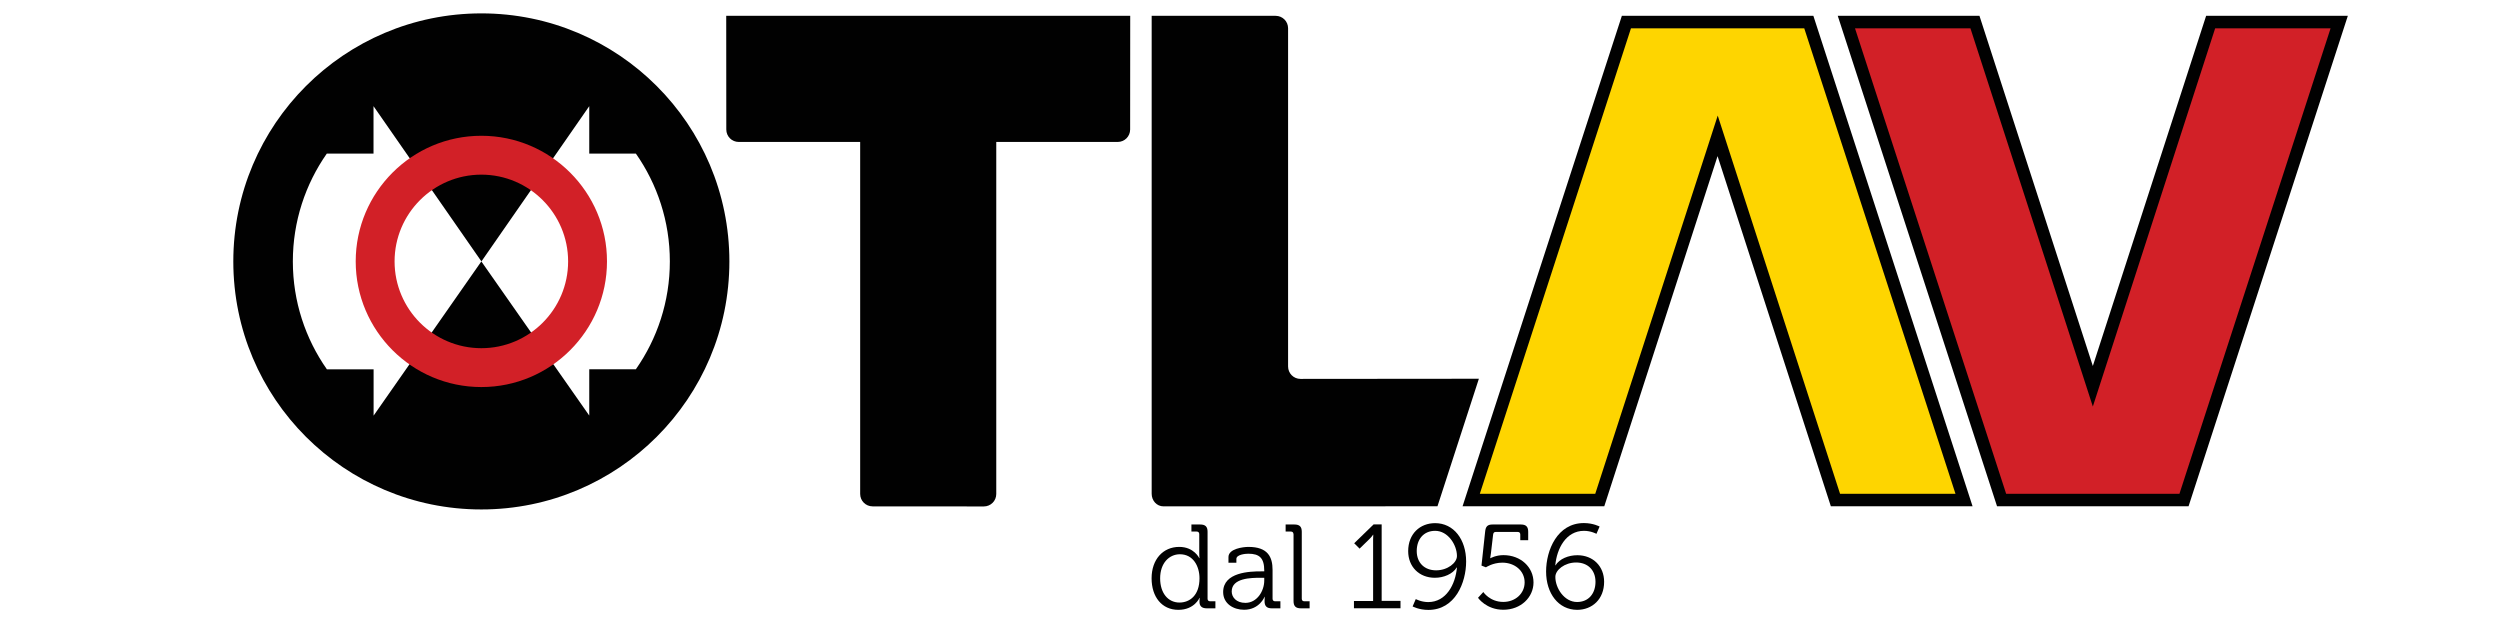 <?xml version="1.0" encoding="UTF-8"?>
<!-- Generator: Adobe Illustrator 24.1.1, SVG Export Plug-In . SVG Version: 6.00 Build 0)  -->
<svg xmlns="http://www.w3.org/2000/svg" xmlns:xlink="http://www.w3.org/1999/xlink" version="1.1" id="Warstwa_1" x="0px" y="0px" viewBox="0 0 3157.8 787.1" style="enable-background:new 0 0 3157.8 787.1;" xml:space="preserve">
<style type="text/css">
	.st0{clip-path:url(#SVGID_2_);fill:#010101;}
	.st1{clip-path:url(#SVGID_2_);fill:#FED500;}
	.st2{clip-path:url(#SVGID_2_);fill:#D22027;}
</style>
<g>
	<defs>
		<rect id="SVGID_1_" x="294.7" y="16.9" width="2670.8" height="753.3"></rect>
	</defs>
	<clipPath id="SVGID_2_">
		<use xlink:href="#SVGID_1_" style="overflow:visible;"></use>
	</clipPath>
	<path class="st0" d="M1454.7,20l156.6,0c8.7,0,15.7,7,15.7,15.7v427.2c0,8.7,7,15.7,15.7,15.7l225.3-0.2l-52.3,161.1l-346,0.1   c-8.7,0-15-7.3-15-15.9V20z"></path>
	<path class="st0" d="M921.3,330.2c0,173-140.3,313.3-313.3,313.3S294.7,503.3,294.7,330.2c0-173,140.3-313.3,313.3-313.3   S921.3,157.2,921.3,330.2 M412.9,466.5h59v58.5L608,330.2l136.3,194.7v-58.5h58.9c27-38.6,42.9-85.6,42.9-136.2   c0-50.6-15.9-97.6-42.9-136.2h-58.9v-59.9L608.1,330.2L471.8,134.1V194h-59c-27,38.6-42.9,85.6-42.9,136.2   C369.9,380.9,385.8,427.8,412.9,466.5"></path>
	<polygon class="st1" points="2053.7,25.1 1852.6,634.4 2021.4,634.4 2169.6,192.2 2317.8,634.4 2486.6,634.4 2285.4,25.1  "></polygon>
	<path class="st0" d="M2279,35.8L2470,623.7h-145.8l-139.5-431.3l-15-46.4l-15,46.4L2015,623.7h-145.8l190.9-587.9H2279z M2290.5,20   h-241.9l-201.2,619.5h179l143.1-442.3l143.1,442.3h179L2290.5,20z"></path>
	<polygon class="st2" points="2759.3,634.4 2960.5,25.1 2791.6,25.1 2643.4,467.4 2495.3,25.1 2326.4,25.1 2527.6,634.4  "></polygon>
	<path class="st0" d="M2943.8,35.8l-190.9,587.9H2534L2343.1,35.8h145.8l139.6,431.3l15,46.4l15-46.4L2798,35.8H2943.8z M2965.6,20   h-179l-143.1,442.3L2500.3,20h-179l201.2,619.5h241.9L2965.6,20z"></path>
	<path class="st0" d="M1086.5,179.3H933.1c-8.7,0-15.7-7-15.7-15.7L917.3,20h510.3l-0.1,143.6c0,8.7-7,15.7-15.7,15.7h-153.4V624   c0,8.7-7,15.7-15.7,15.7l-140.5-0.1c-8.7,0-15.7-7-15.7-15.7L1086.5,179.3L1086.5,179.3z"></path>
	<path class="st2" d="M608,220.6c60.4,0,109.6,49.2,109.6,109.6c0,60.5-49.2,109.6-109.6,109.6c-60.4,0-109.6-49.2-109.6-109.6   C498.4,269.8,547.6,220.6,608,220.6 M608,171.5c-87.5,0-158.7,71.2-158.7,158.7c0,87.5,71.2,158.7,158.7,158.7   c87.5,0,158.7-71.2,158.7-158.7C766.8,242.7,695.5,171.5,608,171.5"></path>
	<path class="st0" d="M1489.5,690.8c18.8,0,25.3,14.2,25.3,14.2h0.3c0,0-0.3-2.6-0.3-5.7v-24.6c0-2.1-1.2-3.3-3.4-3.3h-6.5v-8.9h11   c6.6,0,9.4,2.7,9.4,9.2v84.5c0,2.3,1.2,3.3,3.4,3.3h6.5v8.9h-10.8c-6.5,0-9.3-2.9-9.3-8.4c0-2.9,0.3-4.8,0.3-4.8h-0.3   c0,0-6.3,15.1-26.7,15.1c-20.8,0-33.8-16.3-33.8-39.8C1454.6,706.5,1469.1,690.8,1489.5,690.8 M1515.1,730.5   c0-15.4-8-30.4-24.7-30.4c-13.7,0-25,11.3-25,30.4c0,18.7,10,30.6,24.5,30.6C1502.9,761,1515.1,752,1515.1,730.5"></path>
	<path class="st0" d="M1592.6,721.7h4.3v-0.9c0-15.8-5.9-21.4-20.1-21.4c-3.9,0-15.1,1.1-15.1,6.6v4.8h-10v-7.2   c0-10.5,18.5-12.8,25.3-12.8c24.5,0,30.4,12.8,30.4,29.1v36.3c0,2.2,1.2,3.3,3.4,3.3h6.5v8.9h-10.7c-6.6,0-9.3-2.9-9.3-9   c0-3.3,0.2-5.6,0.2-5.6h-0.3c0.2,0-6.3,16.4-25.8,16.4c-13,0-26.4-7.4-26.4-22.4C1545,722.6,1579.1,721.7,1592.6,721.7    M1573.1,761.5c14.8,0,23.8-15.1,23.8-28.2v-3.5h-4.5c-12.2,0-36.6,0.3-36.6,17.3C1555.8,754.3,1561.5,761.5,1573.1,761.5"></path>
	<path class="st0" d="M1633.8,674.7c0-2.1-1.2-3.3-3.4-3.3h-6.5v-8.9h11c6.6,0,9.4,2.7,9.4,9.2v84.5c0,2.3,1.2,3.3,3.4,3.3h6.5v8.9   h-10.9c-6.6,0-9.4-2.7-9.4-9.2V674.7z"></path>
	<path class="st0" d="M1710.2,759.1h24.2v-77.8c0-3,0.2-5.9,0.2-5.9h-0.3c0,0-1.1,2.2-5.4,6.3l-11.6,11.3l-6.8-6.8l24.5-23.8h10.2   v96.6h23.8v9.3h-58.8V759.1z"></path>
	<path class="st0" d="M1788.3,756.7c0,0,6.8,3.8,15.7,3.8c22.7,0,34.4-22.3,36.3-43.7h-0.3c-5.1,8.3-16.4,13-27.6,13   c-19.8,0-33.7-13.9-33.7-33.6c0-22,15-35.4,34-35.4c23.6,0,39.2,20.7,39.2,48.4c0,27-14,61.2-47.7,61.2c-11.9,0-19.9-4.4-19.9-4.4   L1788.3,756.7z M1840.3,702.3c0-14-11.3-31.8-27.5-31.8c-14.7,0-23.3,10.8-23.3,25.5c0,14.8,9.7,24.4,24.5,24.4   C1828.5,720.4,1840.3,710.9,1840.3,702.3"></path>
	<path class="st0" d="M1873.6,747.8c0,0,8.2,12.5,25.2,12.5c15.4,0,27-10.7,27-24.7c0-14.6-12.5-24.9-28.1-24.9   c-12.2,0-20.8,5.9-20.8,5.9l-5.6-2.2l4.6-42.7c0.6-6.5,2.8-9.2,9.4-9.2h35.7c6.5,0,9.3,2.7,9.3,9.2v10.6h-10v-7.1   c0-2.3-1.2-3.3-3.4-3.3h-27.5c-2.2,0-3.1,1.1-3.4,3.3l-2.8,23.9c-0.5,3.8-0.9,6-0.9,6h0.3c0,0,6.8-3.9,16.4-3.9   c22.1,0,38,15.4,38,34.5c0,18.8-16,34.5-38.1,34.5c-21.6,0-32-15.1-32-15.1L1873.6,747.8z"></path>
	<path class="st0" d="M1952.9,721.9c0-27,14.2-61.2,47.7-61.2c11.9,0,19.9,4.4,19.9,4.4l-4,9.2c0,0-6.8-3.8-15.7-3.8   c-22.7,0-34.3,22.2-36.3,43.6h0.3c5.1-8.3,16.4-12.8,27.6-12.8c19.8,0,33.8,13.9,33.8,33.6c0,22-15.1,35.4-34.1,35.4   C1968.5,770.2,1952.9,749.6,1952.9,721.9 M1992,760.4c14.7,0,23.3-10.8,23.3-25.5c0-14.8-9.7-24.4-24.5-24.4   c-14.5,0-26.2,9.5-26.2,18.1C1964.5,742.7,1975.8,760.4,1992,760.4"></path>
</g>
</svg>
